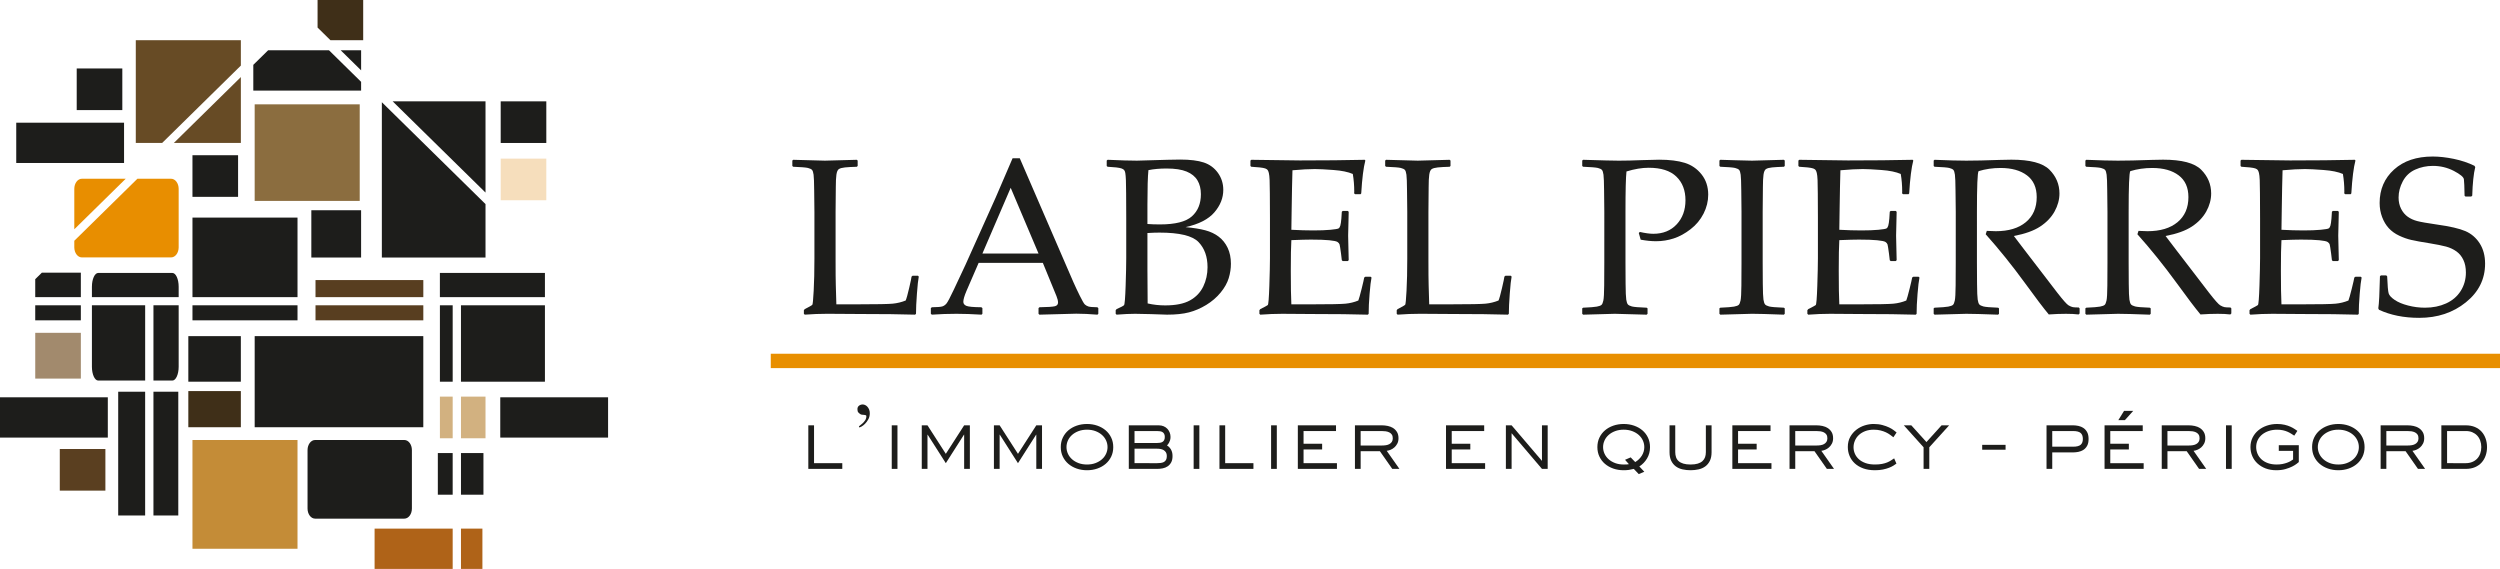 <?xml version="1.0" encoding="utf-8"?>
<!-- Generator: Adobe Illustrator 23.1.1, SVG Export Plug-In . SVG Version: 6.00 Build 0)  -->
<svg version="1.1" id="Calque_1" xmlns="http://www.w3.org/2000/svg" xmlns:xlink="http://www.w3.org/1999/xlink" x="0px" y="0px"
	 viewBox="0 0 527.31 120.047" enable-background="new 0 0 527.31 120.047" xml:space="preserve">
<g>
	<polygon fill="#1D1D1B" points="177.66,98.899 170.494,98.899 170.494,89.711 171.7,89.711 171.7,97.694 177.66,97.694 	"/>
	<path fill="#1D1D1B" d="M183.461,87.157c0,0.485-0.104,0.914-0.311,1.285c-0.207,0.374-0.437,0.687-0.691,0.941
		c-0.256,0.255-0.498,0.447-0.728,0.577c-0.23,0.129-0.369,0.194-0.416,0.194c-0.024,0-0.053-0.015-0.089-0.044
		c-0.035-0.029-0.053-0.074-0.053-0.134c0-0.047,0.079-0.13,0.239-0.248c0.16-0.118,0.337-0.266,0.532-0.443
		c0.195-0.177,0.376-0.39,0.542-0.639c0.166-0.248,0.248-0.538,0.248-0.869c0-0.106-0.048-0.174-0.142-0.205
		c-0.095-0.029-0.208-0.049-0.337-0.062c-0.13-0.011-0.266-0.024-0.408-0.035c-0.142-0.011-0.26-0.047-0.355-0.106
		c-0.201-0.13-0.358-0.263-0.471-0.4c-0.112-0.136-0.168-0.362-0.168-0.682c0-0.307,0.112-0.546,0.337-0.718
		c0.224-0.172,0.485-0.258,0.78-0.258c0.165,0,0.337,0.042,0.514,0.125c0.177,0.082,0.337,0.203,0.479,0.362
		c0.142,0.161,0.26,0.353,0.355,0.577C183.414,86.602,183.461,86.862,183.461,87.157"/>
	<rect x="188.09" y="89.711" fill="#1D1D1B" width="1.206" height="9.188"/>
	<polygon fill="#1D1D1B" points="204.568,98.899 203.362,98.899 203.362,91.68 203.326,91.68 199.495,97.694 195.664,91.68 
		195.628,91.68 195.628,98.899 194.422,98.899 194.422,89.711 195.628,89.711 199.495,95.724 203.362,89.711 204.568,89.711 	"/>
	<polygon fill="#1D1D1B" points="219.787,98.899 218.581,98.899 218.581,91.68 218.545,91.68 214.714,97.694 210.882,91.68 
		210.847,91.68 210.847,98.899 209.641,98.899 209.641,89.711 210.847,89.711 214.714,95.724 218.581,89.711 219.787,89.711 	"/>
	<path fill="#1D1D1B" d="M234.811,94.305c0,0.734-0.142,1.398-0.426,1.996c-0.284,0.597-0.674,1.108-1.171,1.534
		c-0.497,0.426-1.082,0.758-1.756,0.993c-0.674,0.237-1.401,0.355-2.182,0.355c-0.78,0-1.508-0.118-2.182-0.355
		c-0.674-0.236-1.259-0.568-1.756-0.993c-0.497-0.426-0.887-0.937-1.171-1.534c-0.284-0.598-0.426-1.263-0.426-1.996
		s0.142-1.398,0.426-1.996c0.284-0.597,0.674-1.108,1.171-1.534c0.497-0.426,1.082-0.756,1.756-0.993
		c0.674-0.236,1.401-0.355,2.182-0.355c0.78,0,1.508,0.119,2.182,0.355c0.674,0.237,1.259,0.568,1.756,0.993
		c0.497,0.426,0.887,0.937,1.171,1.534C234.669,92.907,234.811,93.572,234.811,94.305 M229.277,97.977
		c0.661,0,1.259-0.1,1.791-0.302c0.532-0.2,0.987-0.47,1.366-0.807c0.379-0.338,0.668-0.728,0.869-1.172
		c0.2-0.442,0.302-0.907,0.302-1.392c0-0.484-0.101-0.949-0.302-1.393c-0.201-0.442-0.49-0.833-0.869-1.171
		c-0.379-0.337-0.834-0.605-1.366-0.807c-0.532-0.2-1.13-0.302-1.791-0.302c-0.663,0-1.259,0.101-1.792,0.302
		c-0.532,0.201-0.988,0.47-1.366,0.807c-0.379,0.338-0.669,0.728-0.869,1.171c-0.201,0.443-0.302,0.909-0.302,1.393
		c0,0.485,0.1,0.949,0.302,1.392c0.2,0.443,0.49,0.834,0.869,1.172c0.378,0.337,0.834,0.606,1.366,0.807
		C228.017,97.877,228.614,97.977,229.277,97.977"/>
	<path fill="#1D1D1B" d="M244.407,89.712c0.379,0,0.721,0.065,1.029,0.194c0.308,0.13,0.568,0.308,0.78,0.533
		c0.213,0.224,0.379,0.485,0.497,0.78c0.118,0.295,0.177,0.608,0.177,0.939c0,0.249-0.03,0.474-0.089,0.675
		c-0.059,0.2-0.13,0.378-0.213,0.532c-0.082,0.153-0.166,0.278-0.248,0.373c-0.082,0.095-0.148,0.159-0.195,0.195
		c0.153,0.105,0.302,0.227,0.443,0.363c0.142,0.136,0.266,0.292,0.372,0.47c0.106,0.177,0.192,0.382,0.258,0.612
		c0.065,0.231,0.097,0.5,0.097,0.808c0,0.544-0.095,0.99-0.284,1.339c-0.19,0.35-0.437,0.626-0.745,0.834
		c-0.308,0.207-0.656,0.35-1.047,0.426c-0.39,0.077-0.787,0.115-1.188,0.115h-5.96v-9.187H244.407z M244.052,93.437
		c0.213,0,0.416-0.016,0.611-0.045c0.195-0.029,0.369-0.089,0.524-0.177c0.153-0.089,0.275-0.219,0.364-0.39
		c0.088-0.171,0.133-0.393,0.133-0.666c0-0.26-0.045-0.473-0.133-0.638c-0.089-0.166-0.208-0.293-0.355-0.382
		c-0.148-0.089-0.322-0.148-0.524-0.177c-0.201-0.029-0.408-0.044-0.621-0.044h-4.754v2.519H244.052z M244.052,97.694
		c0.26,0,0.514-0.016,0.763-0.045c0.248-0.029,0.471-0.095,0.666-0.195c0.195-0.1,0.348-0.251,0.461-0.452
		c0.112-0.201,0.168-0.473,0.168-0.816c0-0.32-0.062-0.577-0.187-0.772c-0.124-0.195-0.284-0.352-0.479-0.471
		c-0.195-0.118-0.414-0.197-0.655-0.239c-0.243-0.041-0.488-0.063-0.737-0.063h-4.754v3.052H244.052z"/>
	<rect x="251.768" y="89.711" fill="#1D1D1B" width="1.206" height="9.188"/>
	<polygon fill="#1D1D1B" points="264.379,98.899 257.213,98.899 257.213,89.711 258.419,89.711 258.419,97.694 264.379,97.694 	"/>
	<rect x="268.105" y="89.711" fill="#1D1D1B" width="1.206" height="9.188"/>
	<polygon fill="#1D1D1B" points="281.992,98.899 273.744,98.899 273.744,89.711 281.797,89.711 281.797,90.918 274.95,90.918 
		274.95,93.596 278.87,93.596 278.87,94.802 274.95,94.802 274.95,97.694 281.992,97.694 	"/>
	<path fill="#1D1D1B" d="M295.172,98.9h-1.508l-2.607-3.725h-4.062V98.9h-1.206v-9.188h5.694c0.413,0,0.831,0.044,1.25,0.133
		c0.42,0.09,0.795,0.239,1.127,0.452c0.331,0.214,0.6,0.495,0.807,0.843c0.208,0.35,0.311,0.784,0.311,1.304
		c0,0.426-0.082,0.798-0.248,1.116c-0.166,0.32-0.372,0.59-0.621,0.809c-0.248,0.218-0.518,0.387-0.808,0.505
		c-0.29,0.118-0.558,0.189-0.807,0.213L295.172,98.9z M291.483,93.969c0.295,0,0.579-0.021,0.851-0.063
		c0.271-0.042,0.514-0.121,0.727-0.239c0.213-0.118,0.384-0.275,0.514-0.47c0.129-0.196,0.195-0.447,0.195-0.754
		c0-0.331-0.071-0.597-0.213-0.799c-0.142-0.2-0.326-0.354-0.55-0.46s-0.471-0.177-0.737-0.213
		c-0.266-0.035-0.529-0.053-0.789-0.053h-4.488v3.051H291.483z"/>
	<polygon fill="#1D1D1B" points="313.246,98.899 304.998,98.899 304.998,89.711 313.051,89.711 313.051,90.918 306.204,90.918 
		306.204,93.596 310.124,93.596 310.124,94.802 306.204,94.802 306.204,97.694 313.246,97.694 	"/>
	<polygon fill="#1D1D1B" points="326.443,98.899 325.237,98.899 318.834,91.378 318.834,98.899 317.627,98.899 317.627,89.711 
		318.834,89.711 325.237,97.214 325.237,89.711 326.443,89.711 	"/>
	<path fill="#1D1D1B" d="M345.653,100l-1.047-1.101c-0.319,0.082-0.663,0.153-1.029,0.213c-0.177,0.024-0.355,0.042-0.532,0.053
		c-0.177,0.013-0.366,0.018-0.568,0.018c-0.792,0-1.525-0.118-2.199-0.354c-0.674-0.237-1.259-0.568-1.756-0.994
		c-0.497-0.426-0.887-0.937-1.171-1.534c-0.284-0.598-0.426-1.263-0.426-1.995c0-0.735,0.142-1.399,0.426-1.996
		c0.284-0.598,0.674-1.109,1.171-1.535c0.497-0.425,1.082-0.756,1.756-0.992c0.674-0.237,1.408-0.356,2.199-0.356
		c0.792,0,1.525,0.119,2.199,0.356c0.674,0.236,1.259,0.568,1.756,0.992c0.497,0.426,0.887,0.937,1.171,1.535
		c0.284,0.597,0.426,1.261,0.426,1.996c0,0.898-0.21,1.697-0.629,2.395c-0.42,0.697-0.961,1.259-1.624,1.684l1.047,1.117
		L345.653,100z M344.908,97.462c0.591-0.355,1.058-0.81,1.401-1.366c0.342-0.556,0.514-1.153,0.514-1.79
		c0-0.485-0.1-0.951-0.302-1.393c-0.201-0.443-0.49-0.834-0.869-1.171c-0.379-0.338-0.837-0.605-1.375-0.808
		c-0.538-0.2-1.137-0.302-1.8-0.302s-1.262,0.101-1.801,0.302c-0.537,0.202-0.995,0.47-1.374,0.808
		c-0.379,0.337-0.669,0.727-0.869,1.171c-0.201,0.442-0.302,0.908-0.302,1.393c0,0.484,0.1,0.948,0.302,1.392
		c0.2,0.442,0.49,0.833,0.869,1.171c0.379,0.337,0.837,0.606,1.374,0.807c0.538,0.201,1.138,0.302,1.801,0.302
		c0.201,0,0.402-0.003,0.603-0.009c0.2-0.005,0.366-0.026,0.497-0.062l-0.816-0.922l1.188-0.514L344.908,97.462z"/>
	<path fill="#1D1D1B" d="M361.013,95.369c0,0.734-0.121,1.345-0.364,1.836c-0.242,0.489-0.568,0.883-0.975,1.179
		c-0.409,0.296-0.882,0.503-1.42,0.621c-0.537,0.119-1.096,0.177-1.676,0.177c-0.58,0-1.138-0.058-1.676-0.177
		c-0.538-0.118-1.011-0.324-1.42-0.621c-0.407-0.296-0.732-0.69-0.975-1.179c-0.243-0.491-0.364-1.103-0.364-1.836v-5.658h1.206
		v5.658c0,0.39,0.056,0.748,0.168,1.073c0.113,0.327,0.296,0.601,0.551,0.825c0.254,0.224,0.584,0.399,0.993,0.523
		c0.408,0.124,0.913,0.187,1.516,0.187c0.603,0,1.108-0.063,1.517-0.187c0.408-0.124,0.739-0.302,0.992-0.531
		c0.255-0.231,0.438-0.506,0.551-0.824c0.112-0.32,0.168-0.675,0.168-1.065v-5.658h1.206V95.369z"/>
	<polygon fill="#1D1D1B" points="373.642,98.899 365.395,98.899 365.395,89.711 373.447,89.711 373.447,90.918 366.6,90.918 
		366.6,93.596 370.521,93.596 370.521,94.802 366.6,94.802 366.6,97.694 373.642,97.694 	"/>
	<path fill="#1D1D1B" d="M386.839,98.9h-1.508l-2.607-3.725h-4.062V98.9h-1.206v-9.188h5.694c0.413,0,0.831,0.044,1.25,0.133
		c0.42,0.09,0.796,0.239,1.127,0.452c0.331,0.214,0.601,0.495,0.808,0.843c0.207,0.35,0.31,0.784,0.31,1.304
		c0,0.426-0.082,0.798-0.248,1.116c-0.166,0.32-0.372,0.59-0.621,0.809c-0.248,0.218-0.516,0.387-0.808,0.505
		c-0.289,0.118-0.558,0.189-0.807,0.213L386.839,98.9z M383.15,93.969c0.295,0,0.58-0.021,0.851-0.063
		c0.271-0.042,0.514-0.121,0.727-0.239c0.213-0.118,0.384-0.275,0.514-0.47c0.13-0.196,0.195-0.447,0.195-0.754
		c0-0.331-0.071-0.597-0.213-0.799c-0.141-0.2-0.326-0.354-0.55-0.46s-0.47-0.177-0.736-0.213c-0.266-0.035-0.53-0.053-0.79-0.053
		h-4.488v3.051H383.15z"/>
	<path fill="#1D1D1B" d="M400.001,97.782c-0.153,0.118-0.358,0.257-0.612,0.416c-0.255,0.16-0.568,0.313-0.939,0.461
		c-0.374,0.147-0.809,0.272-1.304,0.373c-0.497,0.1-1.053,0.151-1.667,0.151c-0.923,0-1.738-0.127-2.449-0.381
		c-0.708-0.256-1.306-0.604-1.79-1.048c-0.485-0.443-0.855-0.963-1.109-1.56c-0.255-0.598-0.381-1.233-0.381-1.908
		c0-0.816,0.168-1.525,0.505-2.129c0.337-0.603,0.769-1.108,1.295-1.516c0.526-0.408,1.109-0.712,1.747-0.914
		c0.64-0.2,1.266-0.302,1.881-0.302c0.686,0,1.303,0.074,1.853,0.222c0.551,0.148,1.027,0.319,1.428,0.514
		c0.402,0.195,0.733,0.393,0.993,0.595c0.26,0.2,0.455,0.354,0.585,0.461l-0.674,1.011c-0.201-0.154-0.429-0.326-0.683-0.514
		c-0.255-0.189-0.55-0.364-0.887-0.524c-0.336-0.16-0.719-0.293-1.144-0.399c-0.426-0.107-0.898-0.161-1.419-0.161
		c-0.686,0-1.295,0.104-1.827,0.311c-0.532,0.208-0.979,0.482-1.339,0.824c-0.362,0.343-0.636,0.74-0.825,1.189
		c-0.19,0.45-0.284,0.91-0.284,1.382c0,0.474,0.094,0.93,0.284,1.367c0.189,0.437,0.47,0.824,0.842,1.161
		c0.374,0.337,0.84,0.606,1.401,0.807c0.561,0.202,1.221,0.303,1.977,0.303c0.58,0,1.083-0.042,1.509-0.125
		c0.426-0.082,0.792-0.188,1.099-0.318c0.308-0.13,0.577-0.272,0.808-0.426c0.232-0.154,0.447-0.296,0.648-0.427L400.001,97.782z"/>
	<polygon fill="#1D1D1B" points="406.936,98.899 405.73,98.899 405.73,94.341 401.561,89.711 403.139,89.711 406.333,93.241 
		409.525,89.711 411.122,89.711 406.936,94.341 	"/>
	<rect x="418.092" y="93.828" fill="#1D1D1B" width="4.932" height="1.028"/>
	<path fill="#1D1D1B" d="M432.869,98.899h-1.207v-9.187h5.624c0.355,0,0.724,0.042,1.108,0.124c0.385,0.082,0.737,0.23,1.056,0.443
		c0.319,0.213,0.579,0.505,0.78,0.877c0.201,0.373,0.301,0.849,0.301,1.428c0,0.591-0.099,1.069-0.301,1.437
		c-0.201,0.366-0.461,0.652-0.78,0.86c-0.319,0.208-0.671,0.35-1.056,0.426c-0.384,0.077-0.753,0.115-1.108,0.115h-4.417V98.899z
		 M437.285,94.217c0.721,0,1.241-0.13,1.561-0.39c0.319-0.261,0.479-0.675,0.479-1.242c0-0.579-0.16-1.003-0.479-1.269
		c-0.32-0.266-0.84-0.399-1.561-0.399h-4.417v3.299H437.285z"/>
	<path fill="#1D1D1B" d="M452.149,98.899h-8.248v-9.187h8.053v1.206h-6.847v2.677h3.92v1.207h-3.92v2.891h7.042V98.899z
		 M448.194,88.612h-1.384l1.206-1.951h1.933L448.194,88.612z"/>
	<path fill="#1D1D1B" d="M465.346,98.9h-1.508l-2.606-3.725h-4.063V98.9h-1.206v-9.188h5.694c0.413,0,0.831,0.044,1.251,0.133
		c0.419,0.09,0.795,0.239,1.126,0.452c0.332,0.214,0.601,0.495,0.808,0.843c0.207,0.35,0.311,0.784,0.311,1.304
		c0,0.426-0.083,0.798-0.249,1.116c-0.166,0.32-0.372,0.59-0.62,0.809c-0.249,0.218-0.517,0.387-0.808,0.505
		c-0.29,0.118-0.559,0.189-0.807,0.213L465.346,98.9z M461.656,93.969c0.295,0,0.58-0.021,0.851-0.063
		c0.272-0.042,0.515-0.121,0.728-0.239c0.213-0.118,0.384-0.275,0.513-0.47c0.13-0.196,0.195-0.447,0.195-0.754
		c0-0.331-0.071-0.597-0.213-0.799c-0.141-0.2-0.324-0.354-0.55-0.46c-0.224-0.106-0.47-0.177-0.736-0.213
		c-0.266-0.035-0.53-0.053-0.79-0.053h-4.488v3.051H461.656z"/>
	<rect x="469.515" y="89.711" fill="#1D1D1B" width="1.205" height="9.188"/>
	<path fill="#1D1D1B" d="M484.874,97.462c-0.07,0.059-0.221,0.181-0.452,0.364c-0.231,0.183-0.544,0.376-0.94,0.576
		c-0.397,0.201-0.875,0.382-1.437,0.542c-0.561,0.159-1.197,0.239-1.906,0.239c-0.841,0-1.593-0.127-2.262-0.381
		c-0.669-0.255-1.242-0.603-1.721-1.048c-0.479-0.443-0.845-0.963-1.1-1.56c-0.255-0.597-0.381-1.232-0.381-1.907
		c0-0.721,0.147-1.38,0.442-1.977c0.296-0.598,0.698-1.109,1.207-1.535c0.508-0.425,1.105-0.756,1.79-0.992
		c0.687-0.237,1.414-0.356,2.182-0.356c0.592,0,1.121,0.057,1.588,0.169c0.467,0.112,0.875,0.247,1.224,0.408
		c0.35,0.16,0.645,0.321,0.887,0.487c0.242,0.167,0.434,0.296,0.577,0.39l-0.657,1.011c-0.189-0.118-0.396-0.25-0.621-0.4
		c-0.224-0.147-0.482-0.286-0.771-0.416c-0.29-0.129-0.619-0.237-0.984-0.319c-0.367-0.082-0.78-0.124-1.243-0.124
		c-0.626,0-1.209,0.089-1.747,0.266c-0.538,0.177-1.005,0.426-1.401,0.745c-0.396,0.319-0.706,0.704-0.932,1.153
		c-0.224,0.45-0.336,0.947-0.336,1.49c0,0.498,0.094,0.97,0.283,1.419c0.19,0.45,0.467,0.843,0.834,1.179
		c0.367,0.338,0.819,0.603,1.357,0.799c0.538,0.194,1.155,0.292,1.853,0.292c0.437,0,0.837-0.035,1.198-0.105
		c0.36-0.072,0.686-0.161,0.976-0.267c0.29-0.106,0.542-0.221,0.753-0.345c0.213-0.124,0.39-0.24,0.533-0.345v-1.81h-3.016v-1.206
		h4.222V97.462z"/>
	<path fill="#1D1D1B" d="M498.746,94.305c0,0.734-0.143,1.398-0.427,1.996c-0.284,0.597-0.674,1.108-1.171,1.534
		c-0.496,0.426-1.082,0.758-1.755,0.993c-0.675,0.237-1.402,0.355-2.183,0.355c-0.78,0-1.507-0.118-2.182-0.355
		c-0.673-0.236-1.259-0.568-1.755-0.993c-0.498-0.426-0.888-0.937-1.172-1.534c-0.284-0.598-0.426-1.263-0.426-1.996
		s0.142-1.398,0.426-1.996c0.284-0.597,0.674-1.108,1.172-1.534c0.496-0.426,1.082-0.756,1.755-0.993
		c0.675-0.236,1.401-0.355,2.182-0.355c0.78,0,1.508,0.119,2.183,0.355c0.673,0.237,1.259,0.568,1.755,0.993
		c0.497,0.426,0.887,0.937,1.171,1.534C498.603,92.907,498.746,93.572,498.746,94.305 M493.211,97.977
		c0.663,0,1.259-0.1,1.793-0.302c0.532-0.2,0.986-0.47,1.365-0.807c0.379-0.338,0.669-0.728,0.869-1.172
		c0.201-0.442,0.302-0.907,0.302-1.392c0-0.484-0.1-0.949-0.302-1.393c-0.2-0.442-0.49-0.833-0.869-1.171
		c-0.379-0.337-0.833-0.605-1.365-0.807c-0.533-0.2-1.13-0.302-1.793-0.302c-0.663,0-1.259,0.101-1.792,0.302
		c-0.532,0.201-0.987,0.47-1.365,0.807c-0.38,0.338-0.669,0.728-0.869,1.171c-0.202,0.443-0.302,0.909-0.302,1.393
		c0,0.485,0.099,0.949,0.302,1.392c0.2,0.443,0.489,0.834,0.869,1.172c0.378,0.337,0.833,0.606,1.365,0.807
		C491.952,97.877,492.548,97.977,493.211,97.977"/>
	<path fill="#1D1D1B" d="M511.516,98.9h-1.508l-2.606-3.725h-4.063V98.9h-1.206v-9.188h5.694c0.413,0,0.831,0.044,1.251,0.133
		c0.419,0.09,0.795,0.239,1.126,0.452c0.332,0.214,0.601,0.495,0.808,0.843c0.207,0.35,0.311,0.784,0.311,1.304
		c0,0.426-0.083,0.798-0.249,1.116c-0.166,0.32-0.372,0.59-0.62,0.809c-0.249,0.218-0.517,0.387-0.808,0.505
		c-0.29,0.118-0.559,0.189-0.807,0.213L511.516,98.9z M507.827,93.969c0.295,0,0.58-0.021,0.851-0.063
		c0.272-0.042,0.515-0.121,0.728-0.239c0.213-0.118,0.384-0.275,0.513-0.47c0.13-0.196,0.195-0.447,0.195-0.754
		c0-0.331-0.071-0.597-0.213-0.799c-0.141-0.2-0.324-0.354-0.55-0.46c-0.224-0.106-0.47-0.177-0.736-0.213
		c-0.266-0.035-0.53-0.053-0.79-0.053h-4.488v3.051H507.827z"/>
	<path fill="#1D1D1B" d="M520.084,89.712c0.746,0,1.399,0.121,1.961,0.363c0.561,0.243,1.029,0.574,1.401,0.993
		c0.372,0.42,0.653,0.908,0.842,1.464c0.19,0.555,0.285,1.147,0.285,1.774c0,0.627-0.095,1.218-0.285,1.773
		c-0.189,0.556-0.47,1.044-0.842,1.464c-0.372,0.42-0.84,0.751-1.401,0.993c-0.561,0.242-1.215,0.363-1.961,0.363h-5.144v-9.187
		H520.084z M520.084,97.694c0.498,0,0.949-0.083,1.357-0.248c0.407-0.166,0.753-0.396,1.037-0.692
		c0.284-0.296,0.503-0.653,0.657-1.074c0.152-0.419,0.231-0.878,0.231-1.374c0-0.498-0.078-0.955-0.231-1.375
		c-0.154-0.419-0.374-0.778-0.657-1.074c-0.284-0.295-0.624-0.526-1.019-0.692c-0.396-0.165-0.842-0.247-1.34-0.247h-3.972v6.776
		H520.084z"/>
	<path fill="#1D1D1B" d="M167.122,33.865l0.188-0.16c3.866,0.121,6.099,0.181,6.69,0.181c0.53,0,2.767-0.059,6.711-0.181l0.191,0.16
		v1.15l-0.191,0.16c-1.074,0.031-1.906,0.078-2.489,0.139c-0.586,0.062-1.012,0.176-1.275,0.343c-0.264,0.17-0.44,0.563-0.527,1.185
		c-0.086,0.621-0.127,1.482-0.127,2.584l-0.048,5.29v10.162c0,2.543,0.016,4.319,0.048,5.332l0.115,3.977h4.774
		c3.804,0,6.179-0.047,7.12-0.138c0.947-0.094,1.854-0.314,2.726-0.665c0.172-0.387,0.419-1.265,0.737-2.644
		c0.321-1.379,0.488-2.178,0.502-2.394l0.214-0.183h1.145l0.164,0.183c-0.127,0.615-0.256,1.802-0.386,3.562
		c-0.133,1.764-0.2,3.189-0.2,4.278l-0.185,0.184c-2.961-0.094-6.853-0.139-11.675-0.139l-6.83-0.045
		c-1.557,0-3.148,0.061-4.769,0.184l-0.189-0.184v-0.759l0.189-0.23c0.965-0.492,1.496-0.79,1.588-0.899
		c0.096-0.105,0.195-1.09,0.292-2.962c0.102-1.869,0.155-4.124,0.155-6.76v-9.861l-0.049-4.482c-0.016-1.75-0.056-2.874-0.127-3.38
		c-0.071-0.506-0.179-0.843-0.327-1.012c-0.148-0.167-0.435-0.308-0.858-0.414c-0.415-0.107-1.456-0.189-3.109-0.254l-0.188-0.16
		V33.865z"/>
	<path fill="#1D1D1B" d="M196.548,66.369l-0.209-0.182V64.99l0.209-0.183c1.137-0.015,1.87-0.072,2.199-0.172
		c0.323-0.1,0.62-0.3,0.875-0.597c0.257-0.299,0.775-1.276,1.555-2.932l2.459-5.24l6.36-14.161c1.203-2.774,2.397-5.549,3.581-8.322
		h1.519l9.987,23.08l1.336,3.08c0.388,0.873,0.835,1.824,1.341,2.85c0.51,1.027,0.858,1.632,1.056,1.819
		c0.195,0.182,0.438,0.323,0.723,0.424c0.287,0.1,0.933,0.158,1.929,0.172l0.191,0.183v1.198l-0.191,0.182
		c-1.651-0.137-3.14-0.208-4.466-0.208c-2.588,0.077-5.179,0.147-7.767,0.208l-0.185-0.182V64.99l0.185-0.183
		c1.75-0.028,2.838-0.101,3.276-0.217c0.437-0.114,0.654-0.379,0.654-0.794c0-0.337-0.107-0.783-0.327-1.335l-2.876-7.012h-13.546
		l-2.55,5.886c-0.45,1.057-0.678,1.832-0.678,2.322c0,0.384,0.213,0.668,0.631,0.85c0.423,0.186,1.484,0.285,3.182,0.299
		l0.211,0.183v1.198l-0.188,0.182c-2.012-0.122-3.772-0.182-5.284-0.182C200.025,66.187,198.291,66.247,196.548,66.369
		 M207.214,53.475h11.837l-5.872-13.863L207.214,53.475z"/>
	<path fill="#1D1D1B" d="M233.625,35.175l-0.192-0.16v-1.15l0.192-0.164c2.664,0.124,4.721,0.185,6.174,0.185
		c0.544,0,2.706-0.061,6.477-0.185c1.22-0.025,2.097-0.045,2.645-0.045c2.105,0,3.771,0.209,5.003,0.621
		c1.231,0.416,2.221,1.146,2.974,2.195c0.747,1.052,1.123,2.243,1.123,3.576c0,1.701-0.626,3.282-1.875,4.737
		c-1.246,1.457-3.273,2.497-6.078,3.124c1.683,0.153,3.071,0.375,4.159,0.667c1.096,0.29,2.04,0.739,2.832,1.346
		c0.796,0.605,1.424,1.392,1.885,2.355c0.459,0.966,0.687,2.087,0.687,3.357c0,0.996-0.151,2.008-0.464,3.036
		c-0.316,1.028-0.887,2.047-1.722,3.058c-0.834,1.008-1.842,1.876-3.026,2.595c-1.188,0.722-2.397,1.242-3.64,1.564
		c-1.24,0.323-2.779,0.481-4.619,0.481c-0.374,0-1.497-0.038-3.368-0.112c-2.073-0.046-3.198-0.069-3.365-0.069
		c-1.064,0-2.365,0.059-3.908,0.181l-0.192-0.181v-0.763l0.192-0.227c0.903-0.4,1.424-0.674,1.566-0.826
		c0.141-0.153,0.253-1.51,0.339-4.071c0.085-2.557,0.127-4.512,0.127-5.861v-8.437l-0.022-5.218c0-1.134-0.02-2.058-0.046-2.771
		c-0.031-0.713-0.078-1.223-0.13-1.53c-0.055-0.306-0.144-0.522-0.268-0.641c-0.126-0.125-0.303-0.229-0.527-0.314
		c-0.225-0.08-0.611-0.154-1.158-0.219L233.625,35.175z M242.021,47.245c0.775,0.062,1.659,0.091,2.641,0.091
		c3.23,0,5.474-0.568,6.737-1.704c1.265-1.132,1.898-2.688,1.898-4.665c0-1.148-0.245-2.124-0.729-2.931
		c-0.481-0.806-1.243-1.422-2.28-1.849c-1.039-0.429-2.445-0.645-4.223-0.645c-1.448,0-2.73,0.114-3.836,0.344
		c-0.14,1.379-0.209,3.788-0.209,7.219V47.245z M242.066,64.002c1.203,0.277,2.433,0.414,3.696,0.414c2.23,0,3.975-0.35,5.24-1.058
		c1.264-0.704,2.192-1.682,2.797-2.931c0.599-1.248,0.899-2.611,0.899-4.079c0-2.207-0.634-3.975-1.906-5.299
		c-1.273-1.324-4.022-1.988-8.246-1.988c-0.704,0-1.543,0.029-2.525,0.091v7.838L242.066,64.002z"/>
	<path fill="#1D1D1B" d="M263.749,33.865l0.188-0.16c5.349,0.09,8.769,0.136,10.269,0.136c5.113,0,9.666-0.046,13.658-0.136
		l0.119,0.16c-0.393,1.469-0.68,3.78-0.866,6.92l-0.141,0.183h-1.147l-0.21-0.183c0.016-0.139,0.024-0.259,0.024-0.365
		c0-1.304-0.104-2.548-0.305-3.727c-0.981-0.428-2.343-0.71-4.081-0.838c-1.742-0.132-3.048-0.198-3.92-0.198
		c-1.23,0-2.806,0.085-4.726,0.256l-0.092,3.676l-0.071,4.207l-0.068,4.669c1.685,0.092,3.236,0.137,4.655,0.137
		c1.429,0,2.634-0.045,3.602-0.137c0.965-0.092,1.533-0.189,1.694-0.288c0.163-0.101,0.29-0.291,0.371-0.577
		c0.091-0.283,0.162-0.786,0.226-1.504l0.092-1.427l0.188-0.183h1.074l0.191,0.183c-0.033,1.674-0.073,3.349-0.117,5.038
		l0.117,5.172l-0.191,0.181h-1.074l-0.188-0.181l-0.163-1.379c-0.143-1.074-0.244-1.712-0.303-1.921
		c-0.065-0.208-0.211-0.386-0.435-0.54c-0.224-0.152-0.807-0.275-1.739-0.367c-0.937-0.091-2.224-0.136-3.863-0.136
		c-0.903,0-2.285,0.037-4.138,0.112c-0.08,1.288-0.117,3.435-0.117,6.439c0,3.219,0.037,5.586,0.117,7.102h4.302
		c3.792,0,6.16-0.047,7.11-0.138c0.953-0.094,1.857-0.314,2.714-0.665c0.141-0.354,0.37-1.17,0.691-2.451
		c0.318-1.278,0.503-2.078,0.55-2.4l0.235-0.166h1.124l0.184,0.166c-0.139,0.657-0.278,1.807-0.407,3.446
		c-0.136,1.638-0.198,3.044-0.198,4.207l-0.165,0.184c-2.981-0.094-6.876-0.139-11.698-0.139l-6.359-0.045
		c-1.483,0-3.028,0.061-4.633,0.184l-0.188-0.184v-0.759l0.188-0.23c0.923-0.462,1.447-0.749,1.579-0.862
		c0.13-0.116,0.245-1.458,0.328-4.023c0.083-2.57,0.13-4.528,0.13-5.872v-8.44l-0.025-5.217c0-1.132-0.016-2.058-0.047-2.77
		c-0.031-0.712-0.087-1.221-0.163-1.528c-0.08-0.306-0.169-0.522-0.268-0.645c-0.102-0.122-0.266-0.226-0.49-0.311
		c-0.227-0.083-0.618-0.157-1.16-0.218l-1.777-0.139l-0.188-0.16V33.865z"/>
	<path fill="#1D1D1B" d="M292.167,33.865l0.188-0.16c3.866,0.121,6.098,0.181,6.69,0.181c0.53,0,2.767-0.059,6.711-0.181l0.191,0.16
		v1.15l-0.191,0.16c-1.074,0.031-1.906,0.078-2.489,0.139c-0.586,0.062-1.012,0.176-1.275,0.343c-0.264,0.17-0.44,0.563-0.527,1.185
		c-0.087,0.621-0.127,1.482-0.127,2.584l-0.048,5.29v10.162c0,2.543,0.016,4.319,0.048,5.332l0.115,3.977h4.774
		c3.804,0,6.179-0.047,7.12-0.138c0.946-0.094,1.854-0.314,2.726-0.665c0.172-0.387,0.419-1.265,0.737-2.644
		c0.321-1.379,0.488-2.178,0.502-2.394l0.214-0.183h1.145l0.164,0.183c-0.127,0.615-0.256,1.802-0.386,3.562
		c-0.133,1.764-0.2,3.189-0.2,4.278l-0.185,0.184c-2.961-0.094-6.853-0.139-11.675-0.139l-6.83-0.045
		c-1.557,0-3.148,0.061-4.77,0.184l-0.188-0.184v-0.759l0.188-0.23c0.966-0.492,1.497-0.79,1.589-0.899
		c0.096-0.105,0.195-1.09,0.292-2.962c0.102-1.869,0.154-4.124,0.154-6.76v-9.861l-0.05-4.482c-0.014-1.75-0.054-2.874-0.125-3.38
		c-0.071-0.506-0.179-0.843-0.327-1.012c-0.148-0.167-0.435-0.308-0.858-0.414c-0.417-0.107-1.456-0.189-3.109-0.254l-0.188-0.16
		V33.865z"/>
	<path fill="#1D1D1B" d="M333.919,33.703c3.93,0.123,6.435,0.185,7.511,0.185c1.464,0,3.107-0.041,4.933-0.115
		c1.936-0.062,3.129-0.091,3.578-0.091c2.184,0,3.989,0.221,5.416,0.665c1.424,0.445,2.609,1.257,3.544,2.436
		c0.934,1.182,1.403,2.606,1.403,4.276c0,1.379-0.327,2.715-0.984,4.001c-0.654,1.285-1.564,2.383-2.736,3.286
		c-1.169,0.905-2.353,1.553-3.556,1.944c-1.199,0.391-2.449,0.589-3.745,0.589c-0.965,0-2.042-0.11-3.224-0.326l-0.396-1.399
		l0.211-0.231c1.167,0.26,2.118,0.388,2.852,0.388c2.042,0,3.682-0.66,4.922-1.986c1.242-1.327,1.86-3.025,1.86-5.093
		c0-2.085-0.642-3.748-1.928-4.99c-1.289-1.243-3.235-1.86-5.838-1.86c-1.419,0-2.976,0.261-4.676,0.783
		c-0.141,1.177-0.212,4.03-0.212,8.552v10.641l0.024,4.483c0.016,1.73,0.061,2.848,0.139,3.356c0.08,0.505,0.195,0.842,0.343,1.013
		c0.144,0.168,0.428,0.311,0.85,0.428c0.424,0.111,1.459,0.198,3.112,0.262l0.185,0.138v1.148l-0.185,0.187
		c-3.975-0.126-6.216-0.187-6.714-0.187c-0.53,0-2.76,0.061-6.69,0.187l-0.188-0.187v-1.148l0.188-0.138
		c1.452-0.064,2.419-0.138,2.899-0.23c0.487-0.092,0.809-0.211,0.972-0.358c0.167-0.146,0.299-0.456,0.399-0.931
		c0.1-0.476,0.163-1.529,0.175-3.17l0.024-4.854V44.717l-0.047-4.486c-0.014-1.747-0.057-2.874-0.128-3.38
		c-0.071-0.506-0.179-0.841-0.327-1.01c-0.151-0.169-0.432-0.308-0.855-0.414c-0.423-0.105-1.459-0.191-3.112-0.256l-0.188-0.157
		v-1.153L333.919,33.703z"/>
	<path fill="#1D1D1B" d="M362.856,33.703l2.924,0.091c1.918,0.064,3.174,0.094,3.767,0.094c0.53,0,2.766-0.062,6.714-0.185
		l0.185,0.16v1.153l-0.185,0.157c-1.077,0.035-1.905,0.08-2.494,0.141c-0.582,0.059-1.007,0.176-1.273,0.344
		c-0.264,0.167-0.442,0.563-0.527,1.183c-0.083,0.621-0.128,1.482-0.128,2.588l-0.047,5.289v10.641l0.024,4.483
		c0.017,1.73,0.062,2.848,0.139,3.356c0.08,0.505,0.195,0.842,0.343,1.013c0.145,0.168,0.428,0.311,0.85,0.428
		c0.424,0.111,1.459,0.198,3.112,0.262l0.185,0.138v1.148l-0.185,0.187c-0.079,0-1.45-0.047-4.118-0.142
		c-1.107-0.029-1.973-0.045-2.596-0.045c-0.482,0-2.714,0.061-6.69,0.187l-0.188-0.187v-1.148l0.188-0.138
		c1.453-0.064,2.418-0.138,2.899-0.23c0.487-0.092,0.809-0.211,0.972-0.358c0.165-0.146,0.297-0.456,0.399-0.931
		c0.1-0.476,0.162-1.529,0.175-3.17l0.024-4.854V44.717l-0.047-4.486c-0.016-1.747-0.058-2.874-0.128-3.38
		c-0.071-0.506-0.179-0.841-0.327-1.01c-0.151-0.169-0.433-0.308-0.855-0.414c-0.424-0.105-1.459-0.191-3.112-0.256l-0.188-0.157
		v-1.153L362.856,33.703z"/>
	<path fill="#1D1D1B" d="M379.325,33.865l0.188-0.16c5.349,0.09,8.769,0.136,10.268,0.136c5.114,0,9.667-0.046,13.659-0.136
		l0.12,0.16c-0.393,1.469-0.681,3.78-0.867,6.92l-0.141,0.183h-1.147l-0.21-0.183c0.017-0.139,0.024-0.259,0.024-0.365
		c0-1.304-0.104-2.548-0.305-3.727c-0.981-0.428-2.343-0.71-4.081-0.838c-1.742-0.132-3.047-0.198-3.92-0.198
		c-1.231,0-2.807,0.085-4.726,0.256l-0.092,3.676l-0.071,4.207l-0.068,4.669c1.685,0.092,3.236,0.137,4.655,0.137
		c1.429,0,2.634-0.045,3.602-0.137c0.965-0.092,1.533-0.189,1.695-0.288c0.162-0.101,0.289-0.291,0.37-0.577
		c0.091-0.283,0.162-0.786,0.226-1.504l0.092-1.427l0.188-0.183h1.074l0.191,0.183c-0.033,1.674-0.075,3.349-0.117,5.038
		l0.117,5.172l-0.191,0.181h-1.074l-0.188-0.181l-0.163-1.379c-0.143-1.074-0.244-1.712-0.303-1.921
		c-0.065-0.208-0.211-0.386-0.435-0.54c-0.223-0.152-0.807-0.275-1.739-0.367c-0.939-0.091-2.223-0.136-3.863-0.136
		c-0.903,0-2.285,0.037-4.138,0.112c-0.08,1.288-0.117,3.435-0.117,6.439c0,3.219,0.036,5.586,0.117,7.102h4.302
		c3.792,0,6.16-0.047,7.11-0.138c0.953-0.094,1.857-0.314,2.714-0.665c0.141-0.354,0.37-1.17,0.692-2.451
		c0.317-1.278,0.502-2.078,0.549-2.4l0.236-0.166h1.121l0.186,0.166c-0.139,0.657-0.278,1.807-0.407,3.446
		c-0.136,1.638-0.198,3.044-0.198,4.207l-0.167,0.184c-2.979-0.094-6.874-0.139-11.695-0.139l-6.358-0.045
		c-1.484,0-3.029,0.061-4.634,0.184l-0.188-0.184v-0.759l0.188-0.23c0.923-0.462,1.447-0.749,1.579-0.862
		c0.13-0.116,0.245-1.458,0.328-4.023c0.083-2.57,0.13-4.528,0.13-5.872v-8.44l-0.025-5.217c0-1.132-0.016-2.058-0.047-2.77
		c-0.031-0.712-0.087-1.221-0.163-1.528c-0.079-0.306-0.17-0.522-0.268-0.645c-0.102-0.122-0.266-0.226-0.49-0.311
		c-0.227-0.083-0.618-0.157-1.16-0.218l-1.777-0.139l-0.188-0.16V33.865z"/>
	<path fill="#1D1D1B" d="M407.86,33.865l0.189-0.16c2.853,0.121,5.075,0.181,6.666,0.181c1.763,0,4.137-0.052,7.132-0.159
		c1.111-0.032,1.91-0.047,2.41-0.047c3.946,0,6.622,0.706,8.025,2.115c1.403,1.411,2.107,3.08,2.107,5.014
		c0,1.285-0.344,2.55-1.03,3.794c-0.69,1.24-1.699,2.301-3.043,3.182c-1.341,0.882-3.188,1.545-5.546,1.989
		c0.438,0.597,1.226,1.633,2.364,3.103l3.321,4.323c1.076,1.424,2.23,2.931,3.463,4.517c1.23,1.584,2.027,2.481,2.388,2.688
		c0.357,0.209,0.661,0.333,0.919,0.381c0.26,0.047,0.669,0.068,1.229,0.068l0.186,0.185v1.08l-0.21,0.206
		c-0.747-0.091-1.635-0.136-2.665-0.136c-1.11,0-2.316,0.045-3.627,0.136c-1.078-1.285-2.768-3.515-5.074-6.69
		c-2.683-3.677-5.429-7.087-8.233-10.225l0.233-0.714c0.813,0.046,1.443,0.07,1.895,0.07c2.699,0,4.811-0.636,6.342-1.909
		c1.528-1.273,2.289-3.034,2.289-5.287c0-2.024-0.687-3.553-2.059-4.586c-1.37-1.035-3.225-1.554-5.568-1.554
		c-1.639,0-3.179,0.223-4.634,0.668c-0.232,0.338-0.347,3.211-0.347,8.621V55.36l0.025,4.483c0.015,1.73,0.058,2.848,0.138,3.355
		c0.078,0.506,0.192,0.843,0.34,1.012c0.147,0.167,0.435,0.309,0.849,0.424c0.425,0.117,1.46,0.203,3.114,0.265l0.188,0.139v1.15
		l-0.188,0.184c-0.077,0-1.446-0.048-4.118-0.139c-1.102-0.029-1.97-0.045-2.595-0.045c-0.483,0-2.71,0.061-6.687,0.184
		l-0.189-0.184v-1.15l0.189-0.139c1.449-0.062,2.418-0.136,2.897-0.229c0.486-0.094,0.809-0.212,0.974-0.356
		c0.164-0.146,0.295-0.455,0.398-0.93c0.1-0.478,0.161-1.537,0.175-3.175l0.025-4.85V44.716l-0.051-4.482
		c-0.014-1.75-0.054-2.874-0.128-3.38c-0.067-0.506-0.176-0.843-0.323-1.012c-0.151-0.167-0.435-0.308-0.858-0.414
		c-0.418-0.107-1.454-0.189-3.108-0.254l-0.189-0.16V33.865z"/>
	<path fill="#1D1D1B" d="M439.86,33.865l0.188-0.16c2.854,0.121,5.076,0.181,6.667,0.181c1.762,0,4.137-0.052,7.132-0.159
		c1.11-0.032,1.91-0.047,2.409-0.047c3.947,0,6.622,0.706,8.026,2.115c1.403,1.411,2.106,3.08,2.106,5.014
		c0,1.285-0.344,2.55-1.03,3.794c-0.69,1.24-1.699,2.301-3.043,3.182c-1.34,0.882-3.188,1.545-5.545,1.989
		c0.438,0.597,1.225,1.633,2.363,3.103l3.322,4.323c1.076,1.424,2.23,2.931,3.462,4.517c1.231,1.584,2.028,2.481,2.388,2.688
		c0.357,0.209,0.661,0.333,0.919,0.381c0.26,0.047,0.67,0.068,1.23,0.068l0.186,0.185v1.08l-0.211,0.206
		c-0.746-0.091-1.635-0.136-2.664-0.136c-1.111,0-2.317,0.045-3.628,0.136c-1.077-1.285-2.767-3.515-5.073-6.69
		c-2.683-3.677-5.429-7.087-8.234-10.225l0.234-0.714c0.812,0.046,1.443,0.07,1.894,0.07c2.699,0,4.812-0.636,6.342-1.909
		c1.525-1.273,2.29-3.034,2.29-5.287c0-2.024-0.687-3.553-2.059-4.586c-1.37-1.035-3.226-1.554-5.569-1.554
		c-1.638,0-3.179,0.223-4.633,0.668c-0.233,0.338-0.347,3.211-0.347,8.621V55.36l0.024,4.483c0.016,1.73,0.059,2.848,0.138,3.355
		c0.078,0.506,0.193,0.843,0.34,1.012c0.148,0.167,0.435,0.309,0.85,0.424c0.425,0.117,1.459,0.203,3.112,0.265l0.189,0.139v1.15
		l-0.189,0.184c-0.076,0-1.446-0.048-4.117-0.139c-1.103-0.029-1.971-0.045-2.596-0.045c-0.482,0-2.709,0.061-6.687,0.184
		l-0.188-0.184v-1.15l0.188-0.139c1.45-0.062,2.419-0.136,2.899-0.229c0.485-0.094,0.808-0.212,0.972-0.356
		c0.164-0.146,0.295-0.455,0.398-0.93c0.101-0.478,0.161-1.537,0.175-3.175l0.025-4.85V44.716l-0.05-4.482
		c-0.015-1.75-0.054-2.874-0.128-3.38c-0.068-0.506-0.176-0.843-0.324-1.012c-0.15-0.167-0.435-0.308-0.857-0.414
		c-0.419-0.107-1.456-0.189-3.109-0.254l-0.188-0.16V33.865z"/>
	<path fill="#1D1D1B" d="M472.586,33.865l0.188-0.16c5.349,0.09,8.769,0.136,10.267,0.136c5.115,0,9.666-0.046,13.66-0.136
		l0.119,0.16c-0.393,1.469-0.68,3.78-0.868,6.92l-0.139,0.183h-1.147l-0.21-0.183c0.016-0.139,0.023-0.259,0.023-0.365
		c0-1.304-0.103-2.548-0.305-3.727c-0.98-0.428-2.342-0.71-4.08-0.838c-1.742-0.132-3.047-0.198-3.921-0.198
		c-1.23,0-2.806,0.085-4.724,0.256l-0.092,3.676l-0.071,4.207l-0.069,4.669c1.684,0.092,3.237,0.137,4.654,0.137
		c1.43,0,2.636-0.045,3.604-0.137c0.965-0.092,1.533-0.189,1.694-0.288c0.162-0.101,0.288-0.291,0.371-0.577
		c0.091-0.283,0.161-0.786,0.224-1.504l0.094-1.427l0.188-0.183h1.074l0.191,0.183c-0.034,1.674-0.075,3.349-0.117,5.038
		l0.117,5.172l-0.191,0.181h-1.074l-0.188-0.181l-0.164-1.379c-0.142-1.074-0.243-1.712-0.303-1.921
		c-0.064-0.208-0.21-0.386-0.435-0.54c-0.223-0.152-0.808-0.275-1.74-0.367c-0.937-0.091-2.222-0.136-3.861-0.136
		c-0.903,0-2.285,0.037-4.139,0.112c-0.079,1.288-0.118,3.435-0.118,6.439c0,3.219,0.039,5.586,0.118,7.102h4.302
		c3.793,0,6.161-0.047,7.111-0.138c0.953-0.094,1.857-0.314,2.714-0.665c0.141-0.354,0.37-1.17,0.691-2.451
		c0.318-1.278,0.503-2.078,0.55-2.4l0.235-0.166h1.122l0.186,0.166c-0.139,0.657-0.278,1.807-0.407,3.446
		c-0.136,1.638-0.199,3.044-0.199,4.207l-0.166,0.184c-2.979-0.094-6.875-0.139-11.695-0.139l-6.359-0.045
		c-1.483,0-3.029,0.061-4.633,0.184l-0.189-0.184v-0.759l0.189-0.23c0.923-0.462,1.447-0.749,1.579-0.862
		c0.13-0.116,0.244-1.458,0.328-4.023c0.083-2.57,0.13-4.528,0.13-5.872v-8.44l-0.025-5.217c0-1.132-0.016-2.058-0.047-2.77
		c-0.031-0.712-0.087-1.221-0.163-1.528c-0.08-0.306-0.171-0.522-0.268-0.645c-0.102-0.122-0.266-0.226-0.492-0.311
		c-0.228-0.083-0.616-0.157-1.158-0.218l-1.777-0.139l-0.188-0.16V33.865z"/>
	<path fill="#1D1D1B" d="M501.988,58.279l0.188-0.185h1.145l0.186,0.185c0.08,1.962,0.185,3.162,0.316,3.598
		c0.132,0.437,0.553,0.894,1.267,1.379c0.703,0.481,1.649,0.881,2.828,1.184c1.177,0.308,2.365,0.459,3.568,0.459
		c1.651,0,3.137-0.3,4.453-0.898c1.317-0.597,2.344-1.472,3.079-2.63c0.73-1.158,1.097-2.456,1.097-3.897
		c0-1.01-0.175-1.892-0.527-2.644c-0.349-0.748-0.84-1.353-1.471-1.804c-0.632-0.451-1.354-0.788-2.165-1.012
		c-0.81-0.221-2.021-0.464-3.624-0.725c-1.562-0.243-2.783-0.466-3.661-0.663c-0.882-0.2-1.758-0.506-2.631-0.922
		c-0.876-0.412-1.603-0.939-2.187-1.572c-0.586-0.638-1.055-1.418-1.405-2.348c-0.352-0.927-0.525-1.918-0.525-2.975
		c0-2.864,1.015-5.214,3.042-7.048c2.025-1.83,4.745-2.746,8.161-2.746c1.36,0,2.834,0.167,4.434,0.494
		c1.594,0.331,3.05,0.819,4.361,1.461l0.167,0.276c-0.346,1.409-0.556,3.416-0.633,6.022l-0.212,0.186h-1.216l-0.188-0.162
		c-0.031-1.84-0.078-2.998-0.143-3.472c-0.058-0.473-0.77-1.064-2.124-1.771c-1.361-0.704-2.832-1.059-4.423-1.059
		c-1.323,0-2.568,0.261-3.72,0.783c-1.154,0.522-2.026,1.345-2.618,2.462c-0.596,1.119-0.892,2.258-0.892,3.424
		c0,0.903,0.182,1.704,0.539,2.402c0.358,0.699,0.824,1.248,1.392,1.654c0.57,0.407,1.234,0.71,1.989,0.91
		c0.755,0.199,2.141,0.444,4.152,0.734c2.76,0.383,4.768,0.848,6.023,1.391c1.255,0.545,2.261,1.408,3.016,2.587
		c0.756,1.182,1.136,2.606,1.136,4.275c0,3.266-1.355,5.989-4.059,8.16c-2.704,2.182-5.983,3.269-9.833,3.269
		c-3.229,0-6.061-0.571-8.492-1.703l-0.141-0.302C501.793,64.072,501.912,61.819,501.988,58.279"/>
	<rect x="162.573" y="74.612" fill="#E88F00" width="364.736" height="3.031"/>
	<rect x="167.1" y="20" fill="none" width="357.286" height="57.644"/>
</g>
<g>
	<rect x="53.718" y="70.897" fill="#1D1D1B" width="35.566" height="19.217"/>
	<rect x="92.787" y="64.394" fill="#1D1D1B" width="2.694" height="16.117"/>
	<rect x="97.228" y="64.394" fill="#1D1D1B" width="17.711" height="16.117"/>
	<rect x="92.783" y="57.567" fill="#1D1D1B" width="22.155" height="5.107"/>
	<polygon fill="#1D1D1B" points="102.407,21.371 102.407,40.618 82.815,21.371 	"/>
	<polygon fill="#1D1D1B" points="80.542,21.561 102.407,43.049 102.407,54.319 80.542,54.319 	"/>
	<rect x="24.932" y="82.624" fill="#1D1D1B" width="5.683" height="26.104"/>
	<rect x="32.366" y="82.622" fill="#1D1D1B" width="5.239" height="26.106"/>
	<rect x="65.668" y="44.345" fill="#1D1D1B" width="10.497" height="9.973"/>
	<polygon fill="#1D1D1B" points="76.168,10.601 76.168,14.839 71.856,10.601 	"/>
	<polygon fill="#1D1D1B" points="69.39,10.601 76.167,17.262 76.167,19.104 53.428,19.104 53.428,13.678 56.558,10.601 	"/>
	<rect x="3.426" y="25.879" fill="#1D1D1B" width="22.74" height="8.498"/>
	<rect x="105.518" y="83.8" fill="#1D1D1B" width="22.74" height="8.498"/>
	<rect y="83.8" fill="#1D1D1B" width="22.74" height="8.498"/>
	<rect x="40.597" y="45.895" fill="#1D1D1B" width="22.155" height="16.779"/>
	<rect x="40.597" y="64.394" fill="#1D1D1B" width="22.155" height="3.172"/>
	<rect x="39.723" y="70.899" fill="#1D1D1B" width="11.078" height="9.609"/>
	<rect x="40.595" y="32.74" fill="#1D1D1B" width="9.622" height="8.78"/>
	<rect x="16.18" y="14.442" fill="#1D1D1B" width="9.62" height="8.78"/>
	<rect x="92.349" y="95.561" fill="#1D1D1B" width="3.13" height="8.784"/>
	<rect x="97.23" y="95.561" fill="#1D1D1B" width="4.74" height="8.784"/>
	<polygon fill="#1D1D1B" points="17.052,57.516 17.052,62.675 7.432,62.675 7.432,58.882 8.824,57.516 	"/>
	<rect x="7.432" y="64.394" fill="#1D1D1B" width="9.62" height="3.172"/>
	<rect x="105.609" y="21.377" fill="#1D1D1B" width="9.622" height="8.78"/>
	<rect x="40.595" y="92.806" fill="#C48C37" width="22.157" height="22.942"/>
	<rect x="66.548" y="59.072" fill="#583E20" width="22.74" height="3.602"/>
	<rect x="66.548" y="64.394" fill="#583E20" width="22.74" height="3.172"/>
	<rect x="79.01" y="111.498" fill="#AF6318" width="16.47" height="8.502"/>
	<rect x="97.23" y="111.496" fill="#AF6318" width="4.522" height="8.502"/>
	<polygon fill="#674B25" points="50.804,8.478 50.804,13.832 34.206,30.147 28.641,30.147 28.641,8.478 	"/>
	<polygon fill="#674B25" points="36.67,30.148 50.805,16.255 50.805,30.148 	"/>
	<rect x="39.723" y="82.487" fill="#3F2F18" width="11.078" height="7.626"/>
	<rect x="12.61" y="94.705" fill="#5A3F20" width="9.62" height="8.78"/>
	<rect x="7.434" y="70.199" fill="#A28A6D" width="9.62" height="9.656"/>
	<rect x="105.609" y="33.457" fill="#F6DEBC" width="9.622" height="8.78"/>
	<polygon fill="#3F2F18" points="66.983,0 66.983,5.812 69.695,8.479 76.606,8.479 76.606,0 	"/>
	<rect x="92.787" y="83.655" fill="#D2B180" width="2.694" height="8.786"/>
	<rect x="97.23" y="83.655" fill="#D2B180" width="5.176" height="8.786"/>
	<rect x="53.716" y="22.007" fill="#8B6D3F" width="22.157" height="20.371"/>
	<g>
		<path fill="#E88E00" d="M26.517,37.703L15.671,48.362v-8.526c0-1.18,0.718-2.133,1.592-2.133H26.517z"/>
		<path fill="#E88E00" d="M37.685,39.835v12.334c0,1.17-0.718,2.125-1.602,2.125H17.263c-0.874,0-1.592-0.956-1.592-2.125v-1.384
			l13.312-13.084h7.101C36.968,37.702,37.685,38.657,37.685,39.835"/>
		<path fill="#1D1D1B" d="M86.879,107.269c0,1.174-0.714,2.125-1.594,2.125H66.464c-0.882,0-1.596-0.952-1.596-2.125V94.932
			c0-1.174,0.714-2.127,1.596-2.127h18.821c0.88,0,1.594,0.954,1.594,2.127V107.269z"/>
		<path fill="#1D1D1B" d="M30.618,64.393V80.27h-9.9c-0.735,0-1.33-1.306-1.33-2.906V64.393H30.618z"/>
		<path fill="#1D1D1B" d="M37.685,60.473v2.2H19.388v-2.2c0-1.606,0.595-2.904,1.33-2.904h15.637
			C37.091,57.569,37.685,58.867,37.685,60.473"/>
		<path fill="#1D1D1B" d="M37.685,64.393v12.971c0,1.6-0.595,2.906-1.33,2.906h-3.989V64.393H37.685z"/>
	</g>
</g>
</svg>
